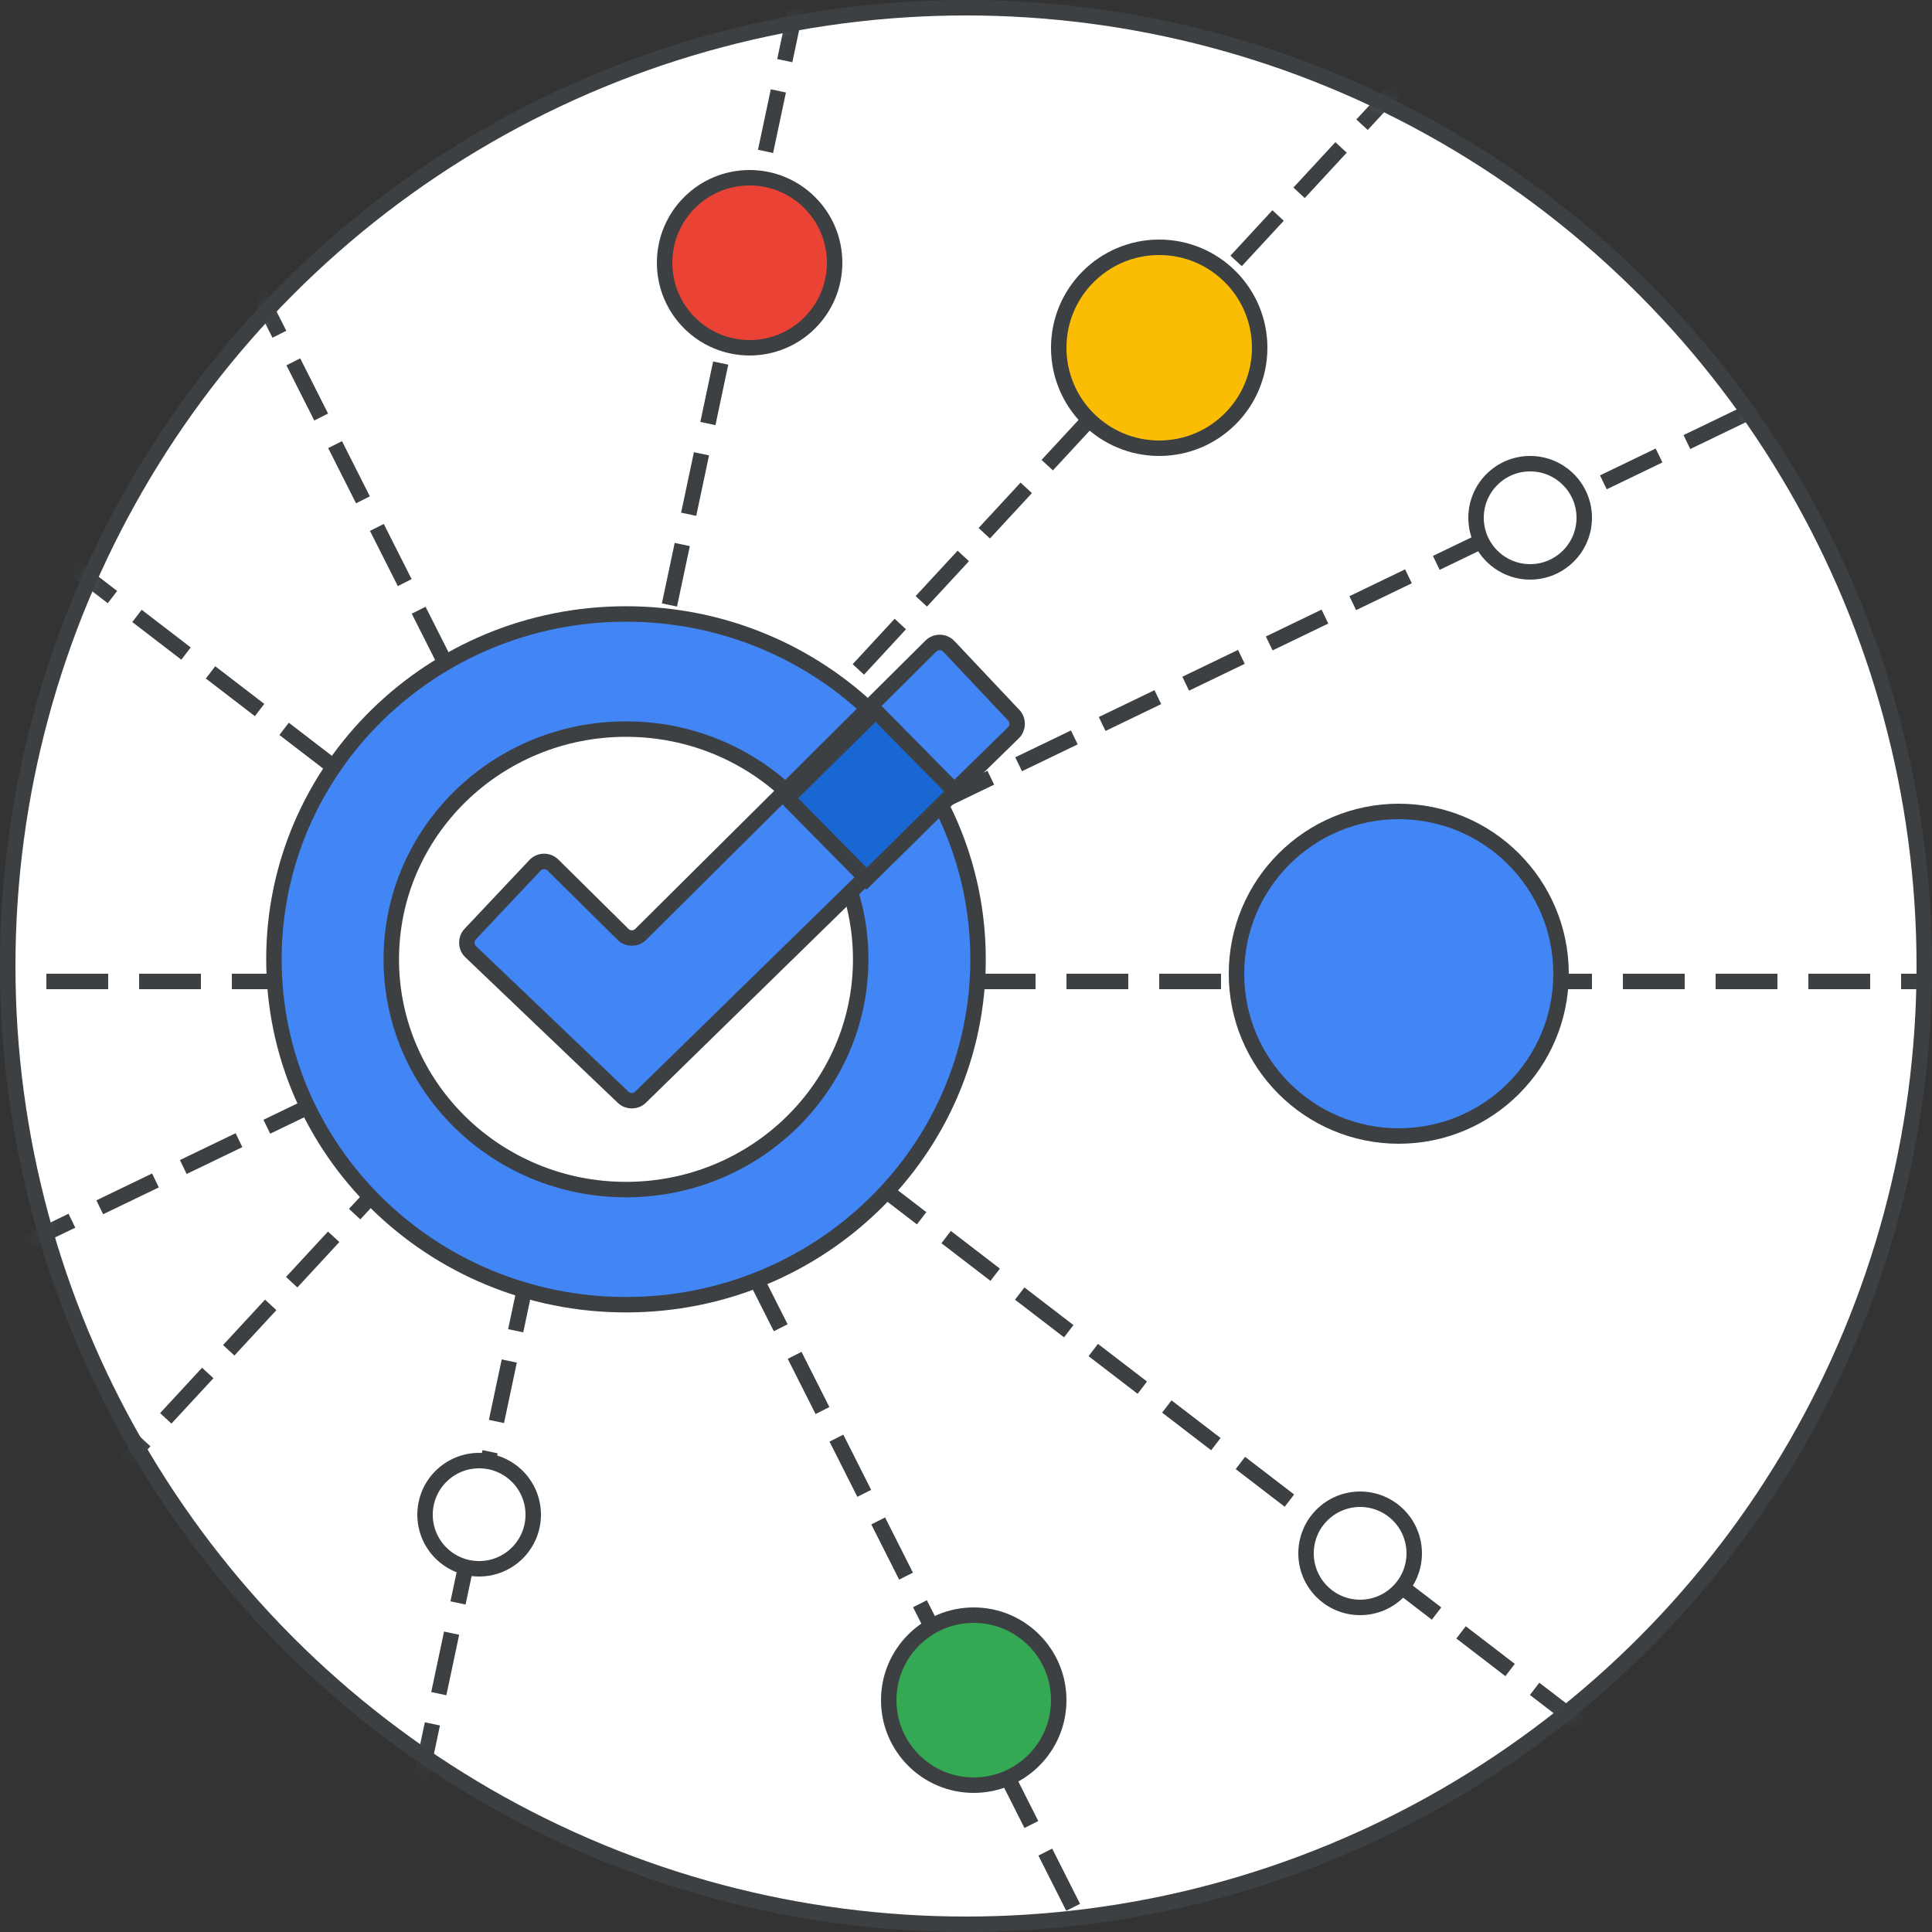 <svg width="125" height="125" viewBox="0 0 125 125" fill="none" xmlns="http://www.w3.org/2000/svg">
<rect x="0" y="0" width="125" height="125" fill="#333333" stroke="none"/>
<g id="tasks-tips-to-sort-and-organize-tasks" clip-path="url(#clip0_2_8598)">
<circle id="background" cx="62.5" cy="62.5" r="62" fill="white" stroke="#3C4043"/>
<mask id="mask0_2_8598" style="mask-type:luminance" maskUnits="userSpaceOnUse" x="0" y="0" width="125" height="125">
<circle id="mask" cx="62.5" cy="62.5" r="62.5" fill="white"/>
</mask>
<g mask="url(#mask0_2_8598)">
<g id="Group">
<path id="Line" d="M1.5 80.5L113.5 26.5" stroke="#3C4043" stroke-linecap="square" stroke-dasharray="3 3"/>
<path id="Line 15" d="M16.5 18.5L71.5 127.5" stroke="#3C4043" stroke-linecap="square" stroke-dasharray="3 3"/>
<path id="Line 5" d="M-2.5 63.5H126.5" stroke="#3C4043" stroke-linecap="square" stroke-dasharray="3 3"/>
<path id="Line 7" d="M90.5 5.5L4.5 98.5" stroke="#3C4043" stroke-linecap="square" stroke-dasharray="3 3"/>
<path id="Line 9" d="M51.5 0.5L26.5 118.5" stroke="#3C4043" stroke-linecap="square" stroke-dasharray="3 3"/>
<path id="Line 17" d="M4.5 36.5L103.5 112.5" stroke="#3C4043" stroke-linecap="square" stroke-dasharray="3 3"/>
</g>
<circle id="Oval Copy" cx="90.5" cy="63" r="10.5" fill="#4285F4" stroke="#3C4043"/>
<g id="Tasks icon - illustrated">
<circle id="Oval" cx="40.07" cy="62.069" r="16.759" fill="white"/>
<path id="Path 2" fill-rule="evenodd" clip-rule="evenodd" d="M30.424 60.433C30.118 60.758 30.132 61.269 30.454 61.577L40.317 70.993C40.634 71.294 41.132 71.292 41.445 70.986L65.566 47.412C65.883 47.103 65.893 46.597 65.59 46.275L61.391 41.821C61.078 41.488 60.552 41.48 60.228 41.801L41.455 60.453C41.139 60.767 40.629 60.768 40.312 60.455L35.774 55.968C35.45 55.648 34.925 55.657 34.613 55.989L30.424 60.433Z" fill="white" stroke="white" stroke-width="0.812"/>
<g id="Combined Shape">
<path fill-rule="evenodd" clip-rule="evenodd" d="M40.502 84.414C53.082 84.414 63.28 74.41 63.28 62.069C63.28 49.728 53.082 39.724 40.502 39.724C27.921 39.724 17.723 49.728 17.723 62.069C17.723 74.41 27.921 84.414 40.502 84.414ZM40.502 76.966C48.888 76.966 55.687 70.296 55.687 62.069C55.687 53.842 48.888 47.172 40.502 47.172C32.115 47.172 25.316 53.842 25.316 62.069C25.316 70.296 32.115 76.966 40.502 76.966Z" fill="#4285F4"/>
<path d="M62.78 62.069C62.78 74.125 52.815 83.914 40.502 83.914V84.914C53.349 84.914 63.78 74.695 63.78 62.069H62.78ZM40.502 40.224C52.815 40.224 62.78 50.014 62.78 62.069H63.78C63.78 49.443 53.349 39.224 40.502 39.224V40.224ZM18.223 62.069C18.223 50.014 28.188 40.224 40.502 40.224V39.224C27.654 39.224 17.223 49.443 17.223 62.069H18.223ZM40.502 83.914C28.188 83.914 18.223 74.125 18.223 62.069H17.223C17.223 74.695 27.654 84.914 40.502 84.914V83.914ZM55.187 62.069C55.187 70.011 48.621 76.466 40.502 76.466V77.466C49.155 77.466 56.187 70.581 56.187 62.069H55.187ZM40.502 47.672C48.621 47.672 55.187 54.127 55.187 62.069H56.187C56.187 53.557 49.155 46.672 40.502 46.672V47.672ZM25.816 62.069C25.816 54.127 32.382 47.672 40.502 47.672V46.672C31.848 46.672 24.816 53.557 24.816 62.069H25.816ZM40.502 76.466C32.382 76.466 25.816 70.011 25.816 62.069H24.816C24.816 70.581 31.848 77.466 40.502 77.466V76.466Z" fill="#3C4043"/>
</g>
<path id="Path 2_2" fill-rule="evenodd" clip-rule="evenodd" d="M30.424 60.433C30.118 60.758 30.132 61.269 30.454 61.577L40.317 70.993C40.634 71.294 41.132 71.292 41.445 70.986L65.566 47.412C65.883 47.103 65.893 46.597 65.59 46.275L61.391 41.821C61.078 41.488 60.552 41.48 60.228 41.801L41.455 60.453C41.139 60.767 40.629 60.768 40.312 60.455L35.774 55.968C35.45 55.648 34.925 55.657 34.613 55.989L30.424 60.433Z" fill="#4285F4" stroke="#3C4043"/>
<rect id="Rectangle 14" x="56.653" y="45.996" width="7.32" height="8.038" transform="rotate(45.394 56.653 45.996)" fill="#1967D2" stroke="#3C4043"/>
</g>
<circle id="Oval Copy 2" cx="75" cy="22.5" r="6.5" fill="#FBBC04" stroke="#3C4043"/>
<circle id="Oval Copy 3" cx="48.5" cy="17" r="5.5" fill="#EA4335" stroke="#3C4043"/>
<circle id="Oval Copy 4" cx="63" cy="110" r="5.5" fill="#34A853" stroke="#3C4043"/>
<circle id="Oval Copy 5" cx="88" cy="100.5" r="3.5" fill="white" stroke="#3C4043"/>
<circle id="Oval Copy 10" cx="31" cy="98" r="3.5" fill="white" stroke="#3C4043"/>
<circle id="Oval Copy 9" cx="99" cy="33.5" r="3.5" fill="white" stroke="#3C4043"/>
</g>
</g>
<defs>
<clipPath id="clip0_2_8598">
<rect width="125" height="125" fill="white"/>
</clipPath>
</defs>
</svg>

